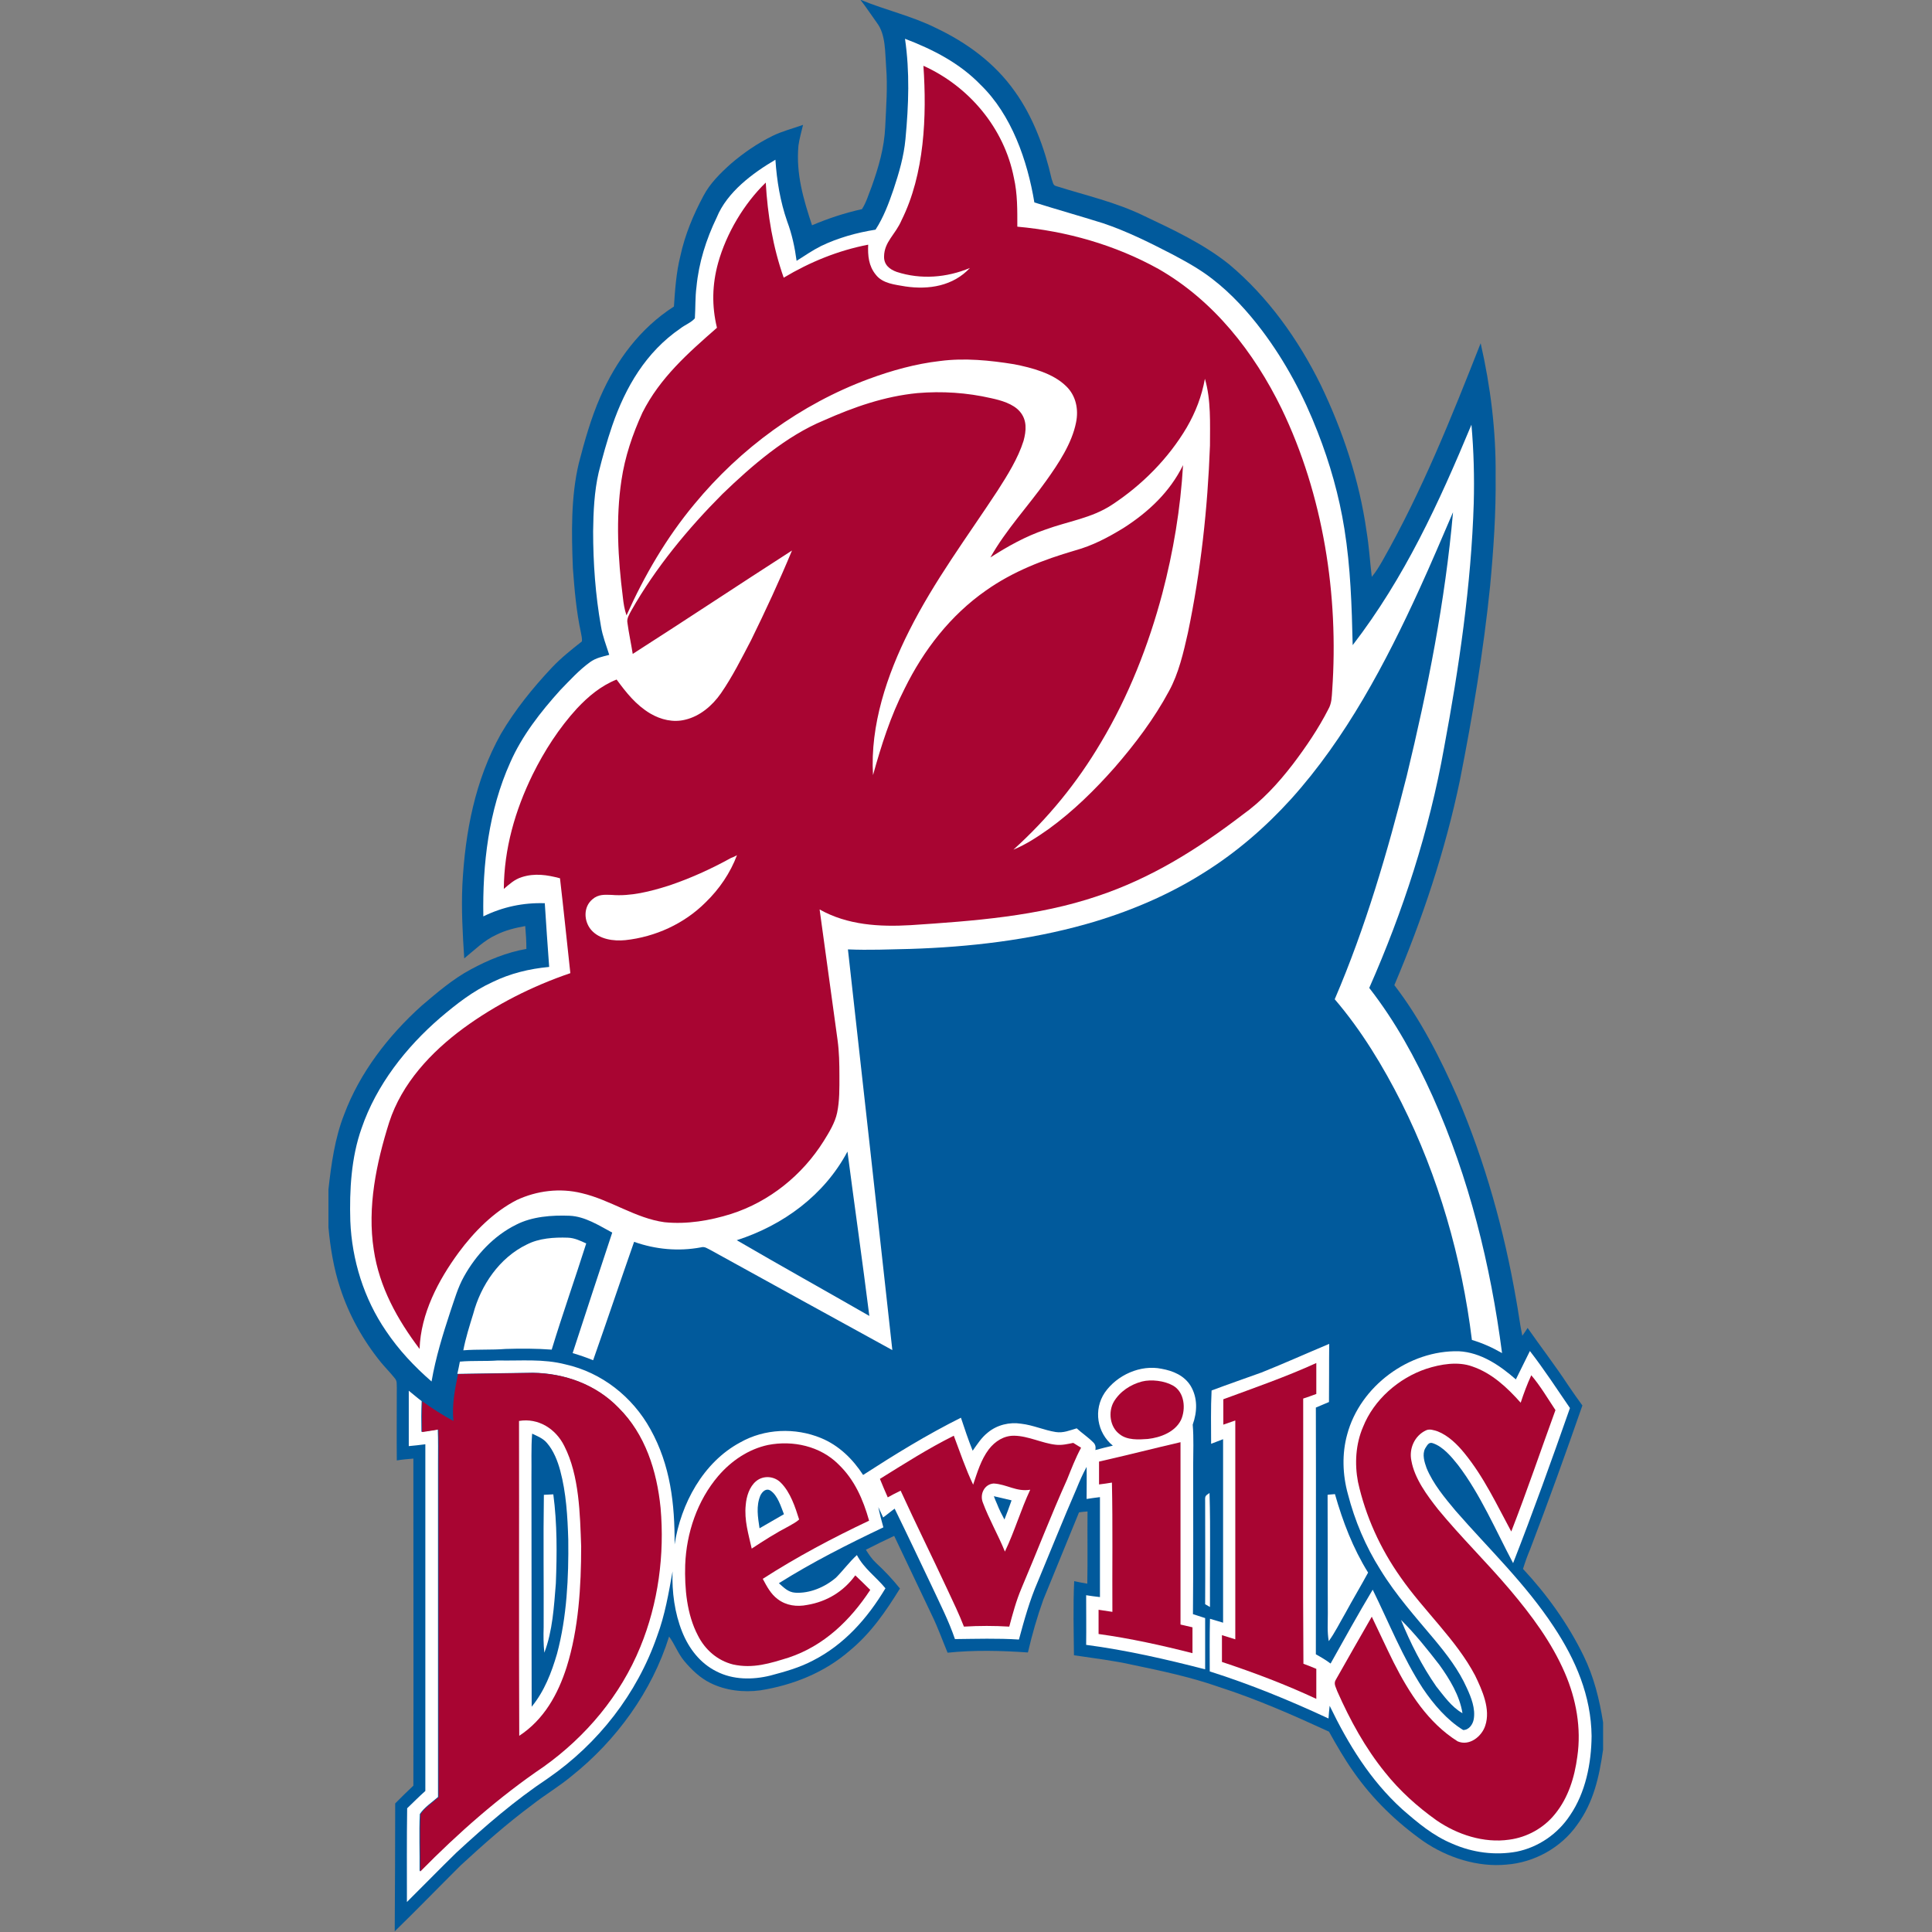 <?xml version="1.0" encoding="UTF-8"?>
<svg width="200px" height="200px" viewBox="0 0 200 200" version="1.1" xmlns="http://www.w3.org/2000/svg" xmlns:xlink="http://www.w3.org/1999/xlink">
    <rect x="0" y="0" width="200" height="200" fill="#808080" stroke="none"/>
    <!-- Generator: Sketch 54.1 (76490) - https://sketchapp.com -->
    <title>fdu-florham</title>
    <desc>Created with Sketch.</desc>
    <g id="fdu-florham" stroke="none" stroke-width="1" fill="none" fill-rule="evenodd">
        <g id="fdu-florham_BGL">
            <g id="fdu-florham" transform="translate(34, 0)">
                <path d="M55.087,0 L55.135,0 C57.684,1.051 60.377,1.649 62.879,2.891 C66.095,4.421 68.978,6.523 71.051,9.462 C72.957,12.115 74.149,15.364 74.864,18.519 C74.983,18.781 74.983,19.188 75.316,19.259 C78.414,20.239 81.464,20.908 84.418,22.342 C87.444,23.775 90.613,25.257 93.234,27.36 C97.261,30.729 100.406,35.149 102.717,39.833 C105.004,44.588 106.72,49.725 107.458,54.958 C107.721,56.535 107.816,58.112 108.006,59.713 C108.435,59.211 108.769,58.638 109.103,58.065 C113.225,50.8 116.227,43.274 119.277,35.532 C120.301,40.024 120.873,44.612 120.825,49.223 C120.873,53.07 120.611,56.87 120.253,60.693 C119.562,67.455 118.443,74.122 117.132,80.765 C115.607,88.076 113.248,95.125 110.342,101.983 C113.034,105.472 115.107,109.558 116.87,113.572 C119.729,120.239 121.707,127.36 122.946,134.504 C123.184,135.771 123.327,137.037 123.589,138.28 C123.78,138.017 123.97,137.73 124.137,137.467 C125.519,139.45 126.996,141.362 128.331,143.393 C128.807,144.11 129.308,144.803 129.808,145.496 C128.069,150.49 126.282,155.46 124.399,160.382 C124.113,161.051 123.875,161.72 123.661,162.413 C126.139,165.066 128.331,168.124 129.927,171.398 C130.999,173.572 131.571,175.914 131.952,178.303 L131.952,181.123 C131.547,183.943 130.975,186.571 129.26,188.913 C127.592,191.278 124.828,192.808 121.945,193.023 C118.967,193.309 115.845,192.306 113.391,190.633 C110.58,188.65 108.078,186.237 106.1,183.393 C105.171,182.079 104.361,180.669 103.575,179.259 C99.834,177.539 96.093,175.89 92.162,174.624 C89.303,173.62 86.277,172.975 83.298,172.354 C81.297,171.9 79.224,171.661 77.175,171.35 C77.151,168.793 77.079,166.237 77.199,163.68 C77.651,163.775 78.104,163.871 78.557,163.943 C78.604,161.458 78.557,158.949 78.581,156.464 C78.295,156.487 77.985,156.511 77.699,156.559 C76.484,159.57 75.221,162.581 74.006,165.591 C73.362,167.384 72.838,169.223 72.409,171.063 C69.645,170.872 66.858,170.8 64.094,171.087 C63.546,169.773 63.093,168.483 62.474,167.216 C61.163,164.468 59.877,161.744 58.566,158.996 C57.589,159.45 56.612,159.928 55.635,160.43 C55.945,160.932 56.255,161.386 56.684,161.792 C57.589,162.628 58.399,163.489 59.162,164.444 C57.684,166.834 56.16,169.056 53.968,170.872 C51.347,173.142 48.13,174.432 44.723,174.982 C42.983,175.221 41.101,175.006 39.529,174.217 C38.456,173.692 37.575,172.832 36.812,171.924 C36.169,171.135 35.859,170.227 35.264,169.415 C33.5,175.078 29.807,180.167 25.185,183.847 C23.874,184.946 22.397,185.806 21.063,186.858 C18.49,188.769 16.059,190.92 13.7,193.094 C11.413,195.364 9.173,197.682 6.862,199.928 C6.886,195.46 6.91,191.087 6.91,186.691 C7.529,186.069 8.149,185.448 8.792,184.851 C8.816,173.572 8.792,162.27 8.792,150.992 C8.22,151.039 7.648,151.087 7.077,151.183 C7.053,148.674 7.077,146.141 7.077,143.632 C7.053,143.297 7.124,142.987 6.886,142.7 C6.433,142.127 5.909,141.601 5.432,141.027 C3.574,138.734 2.121,136.129 1.215,133.333 C0.548,131.326 0.191,129.152 0,127.049 L0,123.13 C0.286,120.55 0.667,117.802 1.62,115.388 C3.24,111.039 6.219,107.192 9.65,104.11 C11.222,102.772 12.89,101.338 14.725,100.358 C16.536,99.379 18.442,98.59 20.491,98.232 C20.491,97.443 20.443,96.655 20.372,95.866 C19.323,96.057 18.323,96.296 17.37,96.774 C16.107,97.348 15.154,98.327 14.058,99.211 C13.891,96.655 13.748,94.122 13.867,91.565 C14.153,86.117 15.178,80.765 17.846,75.986 C19.3,73.501 21.158,71.207 23.136,69.104 C24.089,68.1 25.137,67.264 26.233,66.404 C26.281,66.117 26.186,65.783 26.138,65.496 C25.661,63.297 25.471,61.051 25.304,58.805 C25.161,55.221 25.09,51.422 25.923,47.933 C26.519,45.639 27.186,43.274 28.139,41.099 C29.783,37.324 32.261,33.978 35.764,31.732 C35.883,29.964 36.002,28.22 36.431,26.499 C36.908,24.301 37.765,22.246 38.814,20.287 C39.481,18.996 40.601,17.897 41.673,16.941 C42.983,15.818 44.413,14.839 45.962,14.074 C46.986,13.572 48.058,13.309 49.131,12.927 C48.964,13.644 48.749,14.361 48.654,15.078 C48.392,17.993 49.155,20.573 50.06,23.321 C51.752,22.605 53.419,22.055 55.23,21.649 C55.683,20.956 55.921,20.096 56.231,19.331 C56.946,17.324 57.542,15.293 57.637,13.142 C57.732,11.063 57.899,9.008 57.732,6.93 C57.613,5.448 57.708,3.584 56.779,2.366 C56.207,1.577 55.683,0.765 55.087,0 Z" id="Shape" fill="#015A9C" fill-rule="nonzero"></path>
                <path d="M59.686,4.014 C62.569,5.114 65.333,6.523 67.501,8.769 C70.718,11.876 72.362,16.631 73.077,20.956 C75.435,21.697 77.818,22.366 80.177,23.106 C82.607,23.919 84.966,25.09 87.23,26.26 C88.683,27.025 90.208,27.861 91.518,28.889 C93.472,30.394 95.188,32.282 96.665,34.241 C99.071,37.443 100.954,40.98 102.407,44.731 C103.67,47.957 104.623,51.302 105.171,54.743 C105.814,58.757 105.934,62.724 106.029,66.786 C111.414,59.785 114.94,52.091 118.323,43.967 C118.562,46.667 118.633,49.391 118.562,52.091 C118.3,60.55 117.037,69.128 115.488,77.419 C113.963,85.974 111.247,94.337 107.744,102.27 C110.461,105.759 112.51,109.51 114.321,113.524 C118.085,121.959 120.301,130.92 121.492,140.072 C120.492,139.498 119.491,139.044 118.371,138.71 C117.323,130.203 114.916,121.792 111.08,114.146 C109.174,110.37 106.934,106.667 104.17,103.441 C107.363,96.01 109.651,88.148 111.628,80.311 C113.796,71.35 115.607,62.222 116.417,53.023 C115.274,55.675 114.154,58.327 112.962,60.932 C109.46,68.602 105.338,76.416 99.643,82.724 C97.022,85.615 94.044,88.196 90.732,90.275 C86.944,92.688 82.726,94.456 78.39,95.675 C72.529,97.324 66.31,98.041 60.234,98.232 C58.066,98.28 55.945,98.375 53.777,98.28 C55.326,112.115 56.851,125.926 58.375,139.761 C52.109,136.32 45.843,132.879 39.576,129.415 C39.219,129.247 38.957,129.008 38.552,129.128 C36.24,129.558 33.858,129.343 31.642,128.554 C30.212,132.64 28.83,136.75 27.401,140.812 C26.71,140.526 25.995,140.287 25.28,140.072 C26.638,135.914 27.996,131.756 29.378,127.599 C27.996,126.858 26.567,125.926 24.97,125.854 C23.136,125.783 21.087,125.926 19.419,126.786 C17.108,127.933 15.273,129.916 14.034,132.139 C13.391,133.286 13.057,134.504 12.628,135.747 C11.842,138.136 11.103,140.526 10.674,143.011 C8.887,141.458 7.291,139.761 5.957,137.778 C3.669,134.432 2.43,130.442 2.264,126.404 C2.168,123.202 2.359,119.809 3.431,116.798 C4.956,112.33 8.03,108.411 11.58,105.352 C13.271,103.919 14.939,102.605 16.965,101.673 C18.823,100.765 20.801,100.287 22.85,100.096 C22.683,97.897 22.54,95.699 22.397,93.501 C20.157,93.429 18.037,93.883 16.035,94.863 C15.94,89.462 16.583,83.895 18.823,78.925 C20.038,76.153 21.968,73.692 23.994,71.446 C24.97,70.442 25.947,69.367 27.067,68.554 C27.687,68.1 28.354,67.981 29.069,67.79 C28.759,66.81 28.378,65.854 28.211,64.827 C27.639,61.601 27.401,58.28 27.401,55.006 C27.425,52.975 27.52,50.872 27.973,48.913 C28.378,47.288 28.83,45.663 29.378,44.062 C30.76,40.048 32.881,36.44 36.431,34.002 C36.884,33.644 37.575,33.381 37.932,32.951 C38.004,31.876 37.956,30.777 38.099,29.701 C38.337,27.192 39.1,24.779 40.196,22.509 C41.268,19.881 43.913,17.921 46.271,16.535 C46.414,18.71 46.772,20.86 47.487,22.915 C47.987,24.253 48.273,25.591 48.464,27.001 C49.297,26.476 50.131,25.902 50.989,25.472 C52.776,24.612 54.682,24.086 56.636,23.775 C57.47,22.485 57.994,21.075 58.495,19.618 C59.066,17.897 59.567,16.201 59.734,14.385 C60.067,10.848 60.186,7.455 59.686,4.014 Z" id="Shape" fill="#FFFFFF" fill-rule="nonzero"></path>
                <path d="M61.592,6.81 C66.31,8.937 69.955,13.262 70.956,18.399 C71.337,20.072 71.313,21.744 71.313,23.465 C76.388,23.919 81.44,25.352 85.919,27.838 C91.638,31.111 95.807,36.44 98.666,42.294 C102.979,51.231 104.599,61.601 103.908,71.47 C103.861,72.162 103.861,72.808 103.503,73.429 C102.479,75.436 101.192,77.324 99.834,79.116 C98.309,81.099 96.641,82.915 94.592,84.373 C89.97,87.909 85.157,90.92 79.629,92.76 C73.434,94.863 66.762,95.341 60.282,95.771 C57.041,95.962 53.729,95.771 50.846,94.146 C51.466,98.662 52.085,103.154 52.705,107.67 C52.871,108.889 52.895,110.131 52.895,111.374 C52.895,112.64 52.919,113.955 52.657,115.197 C52.443,116.225 51.823,117.228 51.275,118.112 C49.059,121.649 45.652,124.397 41.697,125.663 C39.505,126.356 37.098,126.762 34.787,126.523 C31.785,126.117 29.188,124.205 26.209,123.513 C23.97,122.963 21.587,123.25 19.49,124.229 C17.108,125.448 15.058,127.527 13.486,129.654 C11.365,132.545 9.555,135.986 9.435,139.642 C7.124,136.583 5.266,133.238 4.694,129.391 C4.003,124.97 4.956,120.406 6.29,116.177 C7.601,112.139 10.627,108.913 13.962,106.452 C17.322,103.99 21.11,102.079 25.042,100.741 C24.684,97.467 24.351,94.194 23.97,90.92 C22.635,90.562 21.349,90.37 20.014,90.8 C19.252,91.039 18.752,91.517 18.156,92.019 C18.18,87.861 19.323,83.895 21.134,80.191 C22.349,77.73 23.874,75.364 25.733,73.333 C26.9,72.091 28.211,70.992 29.831,70.346 C30.832,71.708 31.832,72.975 33.31,73.859 C34.406,74.504 35.692,74.815 36.931,74.504 C38.456,74.146 39.743,73.047 40.625,71.78 C41.816,70.06 42.769,68.148 43.746,66.284 C45.247,63.226 46.677,60.143 47.987,56.989 C42.483,60.526 37.027,64.158 31.499,67.694 C31.332,66.619 31.094,65.544 30.951,64.468 C30.856,64.038 31.165,63.56 31.356,63.202 C33.858,58.781 37.217,54.719 40.791,51.135 C43.841,48.196 47.368,45.137 51.299,43.513 C54.42,42.127 57.565,41.027 60.973,40.693 C63.522,40.478 66.095,40.645 68.597,41.219 C69.598,41.434 70.884,41.792 71.575,42.605 C72.338,43.489 72.243,44.588 71.957,45.639 C71.385,47.455 70.289,49.2 69.264,50.8 C66.095,55.627 62.736,60.096 60.115,65.305 C57.827,69.845 56.064,75.078 56.374,80.239 C57.232,77.157 58.185,74.146 59.638,71.302 C61.616,67.288 64.38,63.704 68.073,61.123 C70.884,59.14 74.006,57.945 77.27,56.989 C79.105,56.487 80.725,55.627 82.321,54.648 C84.895,52.999 87.11,50.92 88.469,48.148 C88.206,52.64 87.468,57.085 86.324,61.434 C84.895,66.81 82.822,72.091 79.962,76.87 C77.508,81.027 74.482,84.731 70.908,87.957 C72.243,87.407 73.386,86.643 74.578,85.806 C77.079,83.99 79.319,81.792 81.368,79.474 C83.489,77.037 85.49,74.385 87.015,71.541 C88.016,69.725 88.516,67.527 88.969,65.52 C90.303,59.14 91.018,52.616 91.256,46.117 C91.256,43.871 91.375,41.386 90.732,39.211 C90.399,41.027 89.779,42.652 88.85,44.253 C86.944,47.479 84.204,50.227 81.106,52.258 C79.009,53.644 76.579,53.955 74.173,54.839 C72.147,55.532 70.313,56.559 68.526,57.706 C70.122,54.863 72.433,52.401 74.316,49.749 C75.578,47.981 76.96,45.902 77.389,43.751 C77.675,42.389 77.389,40.956 76.365,39.976 C75.006,38.638 72.814,38.065 70.98,37.706 C68.478,37.3 65.833,37.037 63.308,37.372 C60.806,37.658 58.304,38.351 55.921,39.235 C48.892,41.84 42.65,46.404 37.884,52.186 C34.978,55.675 32.714,59.57 30.856,63.704 C30.641,63.082 30.546,62.461 30.474,61.792 C29.974,57.849 29.736,53.668 30.331,49.725 C30.689,47.288 31.475,44.97 32.5,42.724 C34.31,39.116 37.241,36.535 40.219,33.931 C39.671,31.661 39.719,29.462 40.339,27.216 C41.196,24.158 43.007,21.099 45.271,18.901 C45.461,22.27 46.009,25.568 47.129,28.746 C49.845,27.121 52.776,25.926 55.874,25.329 C55.826,26.476 55.921,27.527 56.66,28.435 C57.375,29.367 58.661,29.462 59.734,29.654 C62.164,30.012 64.666,29.606 66.405,27.742 C63.999,28.746 61.33,28.961 58.828,28.148 C58.09,27.885 57.494,27.407 57.518,26.547 C57.542,25.018 58.685,24.301 59.329,22.796 C61.711,18.017 61.949,12.019 61.592,6.81 Z" id="Shape" fill="#A80532" fill-rule="nonzero"></path>
                <path d="M42.292,88.53 C41.601,90.37 40.458,92.043 39.052,93.405 C36.836,95.627 33.834,96.989 30.736,97.324 C29.521,97.443 28.044,97.252 27.186,96.249 C26.424,95.341 26.376,93.883 27.329,93.094 C27.925,92.569 28.568,92.616 29.307,92.64 C31.284,92.808 33.334,92.282 35.216,91.685 C37.432,90.944 39.6,89.964 41.673,88.817 C41.887,88.746 42.078,88.65 42.292,88.53 Z" id="Shape" fill="#FFFFFF" fill-rule="nonzero"></path>
                <path d="M53.729,119.211 C54.468,124.875 55.278,130.538 55.993,136.225 C51.418,133.596 46.819,131.039 42.269,128.387 C47.082,126.834 51.323,123.728 53.729,119.211 Z" id="Shape" fill="#015A9C" fill-rule="nonzero"></path>
                <path d="M24.78,128.124 C25.471,128.148 26.066,128.435 26.686,128.722 C25.518,132.401 24.232,136.033 23.112,139.713 C21.516,139.594 19.943,139.594 18.347,139.642 C16.893,139.761 15.416,139.665 13.962,139.785 C14.201,138.519 14.606,137.252 14.987,136.01 C15.773,133.047 17.703,130.203 20.515,128.841 C21.801,128.172 23.374,128.076 24.78,128.124 Z" id="Shape" fill="#FFFFFF" fill-rule="nonzero"></path>
                <path d="M103.599,139.116 C103.575,141.123 103.599,143.13 103.575,145.137 C103.122,145.329 102.669,145.52 102.217,145.711 C102.24,154.217 102.217,162.724 102.217,171.254 C102.741,171.541 103.265,171.852 103.742,172.21 C105.171,169.654 106.601,167.073 108.102,164.564 C109.77,167.957 111.223,171.613 113.296,174.791 C114.392,176.416 115.798,178.065 117.466,179.092 C118.061,179.092 118.466,178.519 118.562,177.969 C118.752,176.87 118.3,175.723 117.847,174.743 C117.013,172.879 115.798,171.302 114.511,169.749 C112.534,167.384 110.508,165.137 108.888,162.485 C107.363,160.072 106.243,157.419 105.529,154.648 C104.981,152.664 104.909,150.49 105.457,148.507 C106.791,143.489 111.866,139.761 117.013,139.881 C119.3,140 121.254,141.338 122.922,142.796 C123.399,141.816 123.899,140.836 124.375,139.857 C125.853,141.768 127.163,143.775 128.521,145.759 C126.639,151.135 124.709,156.511 122.636,161.816 C120.873,158.495 119.229,154.648 116.918,151.637 C116.251,150.8 115.393,149.773 114.368,149.415 C113.916,149.223 113.749,149.606 113.534,149.94 C113.201,150.562 113.463,151.374 113.677,151.971 C114.344,153.596 115.56,155.054 116.679,156.392 C120.158,160.382 123.899,163.919 126.853,168.411 C129.117,171.828 130.713,175.556 130.761,179.713 C130.737,182.533 130.142,185.568 128.521,187.933 C127.258,189.845 125.257,191.231 122.994,191.685 C120.754,192.091 118.443,191.78 116.37,190.872 C114.344,190.036 112.772,188.698 111.152,187.288 C107.84,184.277 105.576,180.573 103.646,176.583 C103.599,177.013 103.551,177.467 103.527,177.897 C99.524,176.033 95.45,174.361 91.232,173.023 C91.232,171.207 91.209,169.391 91.256,167.575 C91.709,167.718 92.162,167.838 92.614,167.981 C92.614,161.649 92.614,155.317 92.614,148.984 C92.209,149.152 91.781,149.295 91.375,149.462 C91.375,147.622 91.328,145.783 91.423,143.943 C93.139,143.297 94.878,142.7 96.594,142.079 C98.929,141.147 101.264,140.096 103.599,139.116 Z" id="Shape" fill="#FFFFFF" fill-rule="nonzero"></path>
                <path d="M24.542,141.243 C28.282,142.079 31.475,144.588 33.334,147.957 C35.406,151.685 35.859,155.699 35.835,159.881 C36.479,155.675 38.79,151.374 42.626,149.319 C45.152,147.885 48.321,147.766 50.989,148.865 C52.848,149.63 54.277,151.039 55.349,152.688 C58.638,150.562 61.973,148.507 65.476,146.762 C65.857,147.909 66.238,149.056 66.691,150.179 C67.168,149.51 67.596,148.817 68.264,148.292 C69.217,147.503 70.503,147.192 71.718,147.384 C72.957,147.527 74.077,148.053 75.292,148.244 C76.079,148.363 76.722,148.076 77.461,147.861 C78.009,148.363 78.628,148.769 79.152,149.295 C79.367,149.486 79.462,149.749 79.391,150.108 C79.986,149.94 80.606,149.797 81.201,149.654 C79.557,148.315 79.176,145.926 80.368,144.158 C81.63,142.342 84.061,141.243 86.253,141.697 C87.444,141.912 88.588,142.389 89.255,143.465 C89.994,144.707 89.946,146.141 89.469,147.479 C89.588,148.889 89.517,150.323 89.517,151.732 C89.517,156.846 89.541,161.983 89.493,167.097 C89.922,167.24 90.327,167.36 90.756,167.503 C90.756,169.271 90.756,171.039 90.756,172.808 C86.682,171.756 82.607,170.824 78.438,170.275 C78.461,168.554 78.438,166.858 78.438,165.137 C78.914,165.209 79.391,165.281 79.867,165.329 C79.867,161.888 79.867,158.423 79.867,154.982 C79.414,155.03 78.962,155.102 78.485,155.173 C78.485,154.074 78.509,152.975 78.485,151.852 C78.08,152.593 77.747,153.357 77.437,154.122 C76.055,157.3 74.768,160.526 73.434,163.728 C72.6,165.639 72.028,167.694 71.48,169.725 C69.264,169.582 67.072,169.654 64.856,169.677 C64.213,167.79 63.331,166.069 62.497,164.277 C61.211,161.577 59.924,158.853 58.614,156.177 C58.209,156.464 57.827,156.798 57.422,157.085 C57.256,156.726 57.089,156.368 56.922,156.01 C57.065,156.726 57.256,157.419 57.446,158.112 C53.777,159.857 50.084,161.72 46.629,163.895 C47.153,164.349 47.582,164.827 48.321,164.875 C49.822,164.97 51.394,164.301 52.538,163.321 C53.3,162.557 53.92,161.697 54.706,160.98 C55.445,162.389 56.684,163.226 57.661,164.421 C55.802,167.527 53.396,170.251 50.155,171.9 C48.749,172.64 47.272,173.047 45.747,173.453 C43.913,173.907 41.887,173.907 40.172,173.023 C38.48,172.186 37.313,170.657 36.622,168.937 C35.835,166.977 35.549,164.779 35.621,162.676 C35.216,164.946 34.835,167.192 34.025,169.367 C31.952,175.341 27.925,180.502 22.731,184.086 C19.323,186.356 16.25,189.008 13.248,191.78 C11.532,193.453 9.84,195.197 8.125,196.894 C8.125,193.668 8.101,190.418 8.149,187.192 C8.768,186.595 9.388,185.974 10.031,185.4 C10.031,173.429 10.031,161.481 10.031,149.51 C9.459,149.582 8.887,149.654 8.316,149.701 C8.316,147.79 8.316,145.878 8.316,143.967 C8.768,144.325 9.197,144.707 9.65,145.042 C9.602,146.093 9.602,147.168 9.626,148.22 C10.198,148.148 10.746,148.053 11.318,147.957 C11.365,149.128 11.342,150.299 11.342,151.47 C11.342,162.987 11.342,174.504 11.342,186.022 C10.722,186.571 9.912,187.097 9.459,187.79 C9.364,189.749 9.459,191.756 9.435,193.716 C13.343,189.749 17.584,185.998 22.206,182.867 C26.614,179.737 30.165,175.484 32.214,170.466 C34.072,165.95 34.739,160.908 34.31,156.057 C33.929,152.258 32.738,148.459 29.974,145.711 C27.639,143.321 24.446,142.151 21.134,142.103 C18.537,142.127 15.94,142.198 13.343,142.222 C13.438,141.792 13.534,141.362 13.605,140.956 C14.916,140.836 16.226,140.932 17.536,140.836 C20.014,140.884 22.206,140.645 24.542,141.243 Z" id="Shape" fill="#FFFFFF" fill-rule="nonzero"></path>
                <path d="M102.264,141.099 C102.264,142.174 102.264,143.226 102.264,144.301 C101.812,144.468 101.359,144.636 100.906,144.779 C100.93,153.931 100.858,163.082 100.93,172.234 C101.383,172.401 101.835,172.569 102.264,172.76 C102.264,173.787 102.264,174.839 102.264,175.866 C99.095,174.385 95.807,173.142 92.495,172.043 C92.495,171.111 92.495,170.203 92.495,169.271 C92.948,169.415 93.401,169.558 93.877,169.701 C93.877,162.151 93.877,154.6 93.877,147.049 C93.448,147.192 93.043,147.336 92.638,147.479 C92.638,146.595 92.638,145.735 92.638,144.851 C95.879,143.656 99.119,142.533 102.264,141.099 Z" id="Shape" fill="#A80532" fill-rule="nonzero"></path>
                <path d="M118.419,141.458 C120.444,142.151 122.017,143.632 123.422,145.209 C123.732,144.253 124.09,143.297 124.518,142.366 C125.471,143.489 126.21,144.755 127.02,145.974 C125.495,150.155 124.066,154.385 122.445,158.542 C120.944,155.771 119.634,152.927 117.585,150.418 C116.846,149.51 115.917,148.602 114.821,148.172 C114.44,148.053 113.987,147.885 113.606,148.076 C112.438,148.626 111.843,149.964 112.105,151.207 C112.438,153.07 113.725,154.791 114.869,156.249 C117.227,159.116 119.896,161.72 122.303,164.564 C124.542,167.216 126.615,169.988 127.997,173.19 C129.165,175.89 129.713,178.901 129.284,181.84 C128.998,183.99 128.355,186.093 126.973,187.79 C125.805,189.247 124.066,190.203 122.231,190.442 C119.61,190.824 116.846,189.916 114.702,188.435 C112.724,187.025 110.913,185.4 109.388,183.489 C107.316,180.932 105.767,178.088 104.432,175.078 C104.29,174.624 104.004,174.289 104.313,173.835 C105.529,171.685 106.768,169.51 108.006,167.36 C108.769,168.937 109.484,170.514 110.27,172.091 C111.866,175.245 113.844,178.351 116.894,180.263 C118.109,180.789 119.396,179.761 119.753,178.638 C120.325,176.941 119.443,174.982 118.705,173.453 C116.775,169.773 113.391,166.738 110.985,163.274 C108.888,160.311 107.363,156.965 106.577,153.405 C106.219,151.517 106.339,149.486 107.101,147.718 C108.221,144.898 110.794,142.652 113.653,141.697 C115.131,141.219 116.918,140.908 118.419,141.458 Z" id="Shape" fill="#A80532" fill-rule="nonzero"></path>
                <path d="M13.414,142.246 C16.012,142.222 18.609,142.151 21.206,142.127 C24.494,142.174 27.71,143.321 30.045,145.735 C32.809,148.483 34.001,152.282 34.382,156.081 C34.811,160.932 34.144,165.974 32.285,170.49 C30.236,175.508 26.662,179.761 22.278,182.891 C17.656,186.022 13.414,189.773 9.507,193.74 C9.531,191.78 9.459,189.773 9.531,187.814 C9.983,187.121 10.794,186.595 11.413,186.045 C11.413,174.528 11.413,163.011 11.413,151.493 C11.413,150.323 11.437,149.152 11.389,147.981 C10.817,148.076 10.269,148.172 9.697,148.244 C9.697,147.168 9.674,146.117 9.721,145.066 C10.746,145.806 11.818,146.499 12.938,147.097 C12.771,145.448 13.081,143.871 13.414,142.246 Z" id="Shape" fill="#A80532" fill-rule="nonzero"></path>
                <path d="M84.227,143.011 C85.181,142.772 86.539,142.939 87.396,143.417 C88.635,144.086 88.778,145.854 88.254,147.001 C87.635,148.244 86.134,148.817 84.823,148.961 C83.87,149.032 82.679,149.104 81.892,148.459 C80.892,147.718 80.701,146.165 81.297,145.114 C81.94,144.038 83.036,143.321 84.227,143.011 Z" id="Shape" fill="#A80532" fill-rule="nonzero"></path>
                <path d="M24.422,149.701 C25.971,152.736 26.043,156.75 26.162,160.096 C26.162,164.205 25.9,168.626 24.661,172.569 C23.755,175.412 22.302,178.017 19.752,179.689 C19.705,168.817 19.752,157.945 19.729,147.097 C21.73,146.762 23.541,147.909 24.422,149.701 Z" id="Shape" fill="#FFFFFF" fill-rule="nonzero"></path>
                <path d="M21.087,148.411 C21.635,148.674 22.206,148.889 22.612,149.367 C23.303,150.155 23.731,151.254 23.994,152.234 C24.613,154.528 24.756,157.013 24.827,159.379 C24.875,163.274 24.684,167.407 23.66,171.207 C23.088,173.166 22.349,175.078 21.039,176.679 C21.015,168.769 21.039,160.86 21.015,152.927 C21.039,151.422 20.968,149.916 21.087,148.411 Z" id="Shape" fill="#015A9C" fill-rule="nonzero"></path>
                <path d="M64.737,148.626 C65.381,150.323 65.952,152.043 66.739,153.692 C67.168,152.425 67.549,151.111 68.359,150.036 C69.002,149.2 69.931,148.602 71.004,148.626 C72.457,148.65 73.91,149.415 75.292,149.558 C75.936,149.63 76.508,149.486 77.103,149.367 C77.365,149.534 77.651,149.701 77.913,149.869 C77.342,150.92 76.913,152.043 76.46,153.166 C74.792,156.87 73.339,160.669 71.742,164.421 C71.194,165.711 70.837,167.049 70.479,168.387 C68.931,168.292 67.358,168.292 65.786,168.387 C65.285,167.097 64.69,165.854 64.094,164.588 C62.497,161.147 60.806,157.754 59.233,154.313 C58.781,154.528 58.328,154.767 57.899,155.006 C57.613,154.361 57.351,153.74 57.089,153.094 C59.591,151.541 62.092,149.94 64.737,148.626 Z" id="Shape" fill="#A80532" fill-rule="nonzero"></path>
                <path d="M52.8,151.589 C54.468,153.19 55.349,155.221 55.969,157.419 C52.181,159.211 48.487,161.171 44.961,163.441 C45.39,164.229 45.771,164.994 46.51,165.544 C47.391,166.213 48.487,166.356 49.56,166.141 C51.585,165.806 53.324,164.755 54.539,163.082 C55.064,163.584 55.588,164.086 56.088,164.588 C54.015,167.742 51.299,170.37 47.653,171.589 C45.723,172.186 43.96,172.76 41.887,172.306 C40.267,171.9 38.981,170.777 38.242,169.295 C37.098,167.121 36.86,164.421 36.931,162.007 C37.051,158.686 38.194,155.317 40.362,152.784 C41.697,151.231 43.484,150.012 45.509,149.582 C48.082,149.08 50.918,149.701 52.8,151.589 Z" id="Shape" fill="#A80532" fill-rule="nonzero"></path>
                <path d="M88.206,149.295 C88.206,155.579 88.206,161.888 88.206,168.172 C88.635,168.268 89.04,168.363 89.445,168.459 C89.445,169.343 89.445,170.251 89.445,171.135 C86.253,170.323 83.012,169.606 79.724,169.152 C79.724,168.315 79.724,167.479 79.724,166.643 C80.201,166.714 80.677,166.786 81.154,166.858 C81.13,162.389 81.201,157.921 81.106,153.477 C80.653,153.548 80.225,153.62 79.772,153.668 C79.772,152.879 79.772,152.091 79.772,151.302 C82.631,150.657 85.419,149.94 88.206,149.295 Z" id="Shape" fill="#A80532" fill-rule="nonzero"></path>
                <path d="M46.843,153.501 C47.82,154.48 48.321,156.01 48.726,157.3 C48.416,157.587 48.058,157.754 47.701,157.969 C46.367,158.662 45.08,159.474 43.817,160.311 C43.484,158.805 43.031,157.372 43.198,155.795 C43.269,154.91 43.579,153.907 44.27,153.333 C45.009,152.712 46.152,152.784 46.843,153.501 Z" id="Shape" fill="#FFFFFF" fill-rule="nonzero"></path>
                <path d="M68.859,153.572 C70.217,153.644 71.218,154.456 72.648,154.217 C71.671,156.296 71.027,158.542 70.027,160.621 C69.336,158.901 68.383,157.276 67.739,155.532 C67.406,154.671 67.906,153.644 68.859,153.572 Z" id="Shape" fill="#FFFFFF" fill-rule="nonzero"></path>
                <path d="M45.771,154.313 C46.51,154.815 46.843,155.962 47.153,156.75 C46.295,157.228 45.485,157.73 44.627,158.208 C44.461,157.061 44.246,155.914 44.723,154.791 C44.937,154.385 45.318,154.026 45.771,154.313 Z" id="Shape" fill="#015A9C" fill-rule="nonzero"></path>
                <path d="M22.302,154.743 C22.612,154.719 22.945,154.719 23.279,154.695 C23.684,157.754 23.66,160.836 23.541,163.919 C23.35,166.284 23.207,168.841 22.349,171.087 C22.254,170.203 22.254,169.343 22.278,168.459 C22.302,163.895 22.23,159.307 22.302,154.743 Z" id="Shape" fill="#FFFFFF" fill-rule="nonzero"></path>
                <path d="M91.209,154.552 C91.328,158.471 91.232,162.413 91.256,166.356 C91.09,166.26 90.923,166.165 90.756,166.069 C90.78,162.485 90.756,158.877 90.756,155.293 C90.732,154.815 90.851,154.815 91.209,154.552 Z" id="Shape" fill="#FFFFFF" fill-rule="nonzero"></path>
                <path d="M103.432,154.743 L103.599,154.719 L104.194,154.671 C105.004,157.515 106.053,160.263 107.625,162.796 C106.863,164.205 106.029,165.591 105.266,167.001 C104.695,167.981 104.194,169.008 103.551,169.892 C103.384,168.913 103.456,168.005 103.456,167.001 C103.432,162.939 103.456,158.829 103.432,154.743 Z" id="Shape" fill="#FFFFFF" fill-rule="nonzero"></path>
                <path d="M68.883,154.886 C69.503,155.03 70.098,155.173 70.718,155.317 C70.479,155.986 70.241,156.655 69.979,157.3 C69.693,156.774 69.431,156.249 69.217,155.699 C69.097,155.436 68.978,155.149 68.883,154.886 Z" id="Shape" fill="#015A9C" fill-rule="nonzero"></path>
                <path d="M111.032,167.694 C112.486,169.128 113.773,170.753 115.012,172.354 C116.06,173.811 117.108,175.532 117.394,177.348 C116.274,176.726 115.464,175.556 114.678,174.576 C113.201,172.449 112.009,170.108 111.032,167.694 Z" id="Shape" fill="#FFFFFF" fill-rule="nonzero"></path>
            </g>
        </g>
    </g>
</svg>